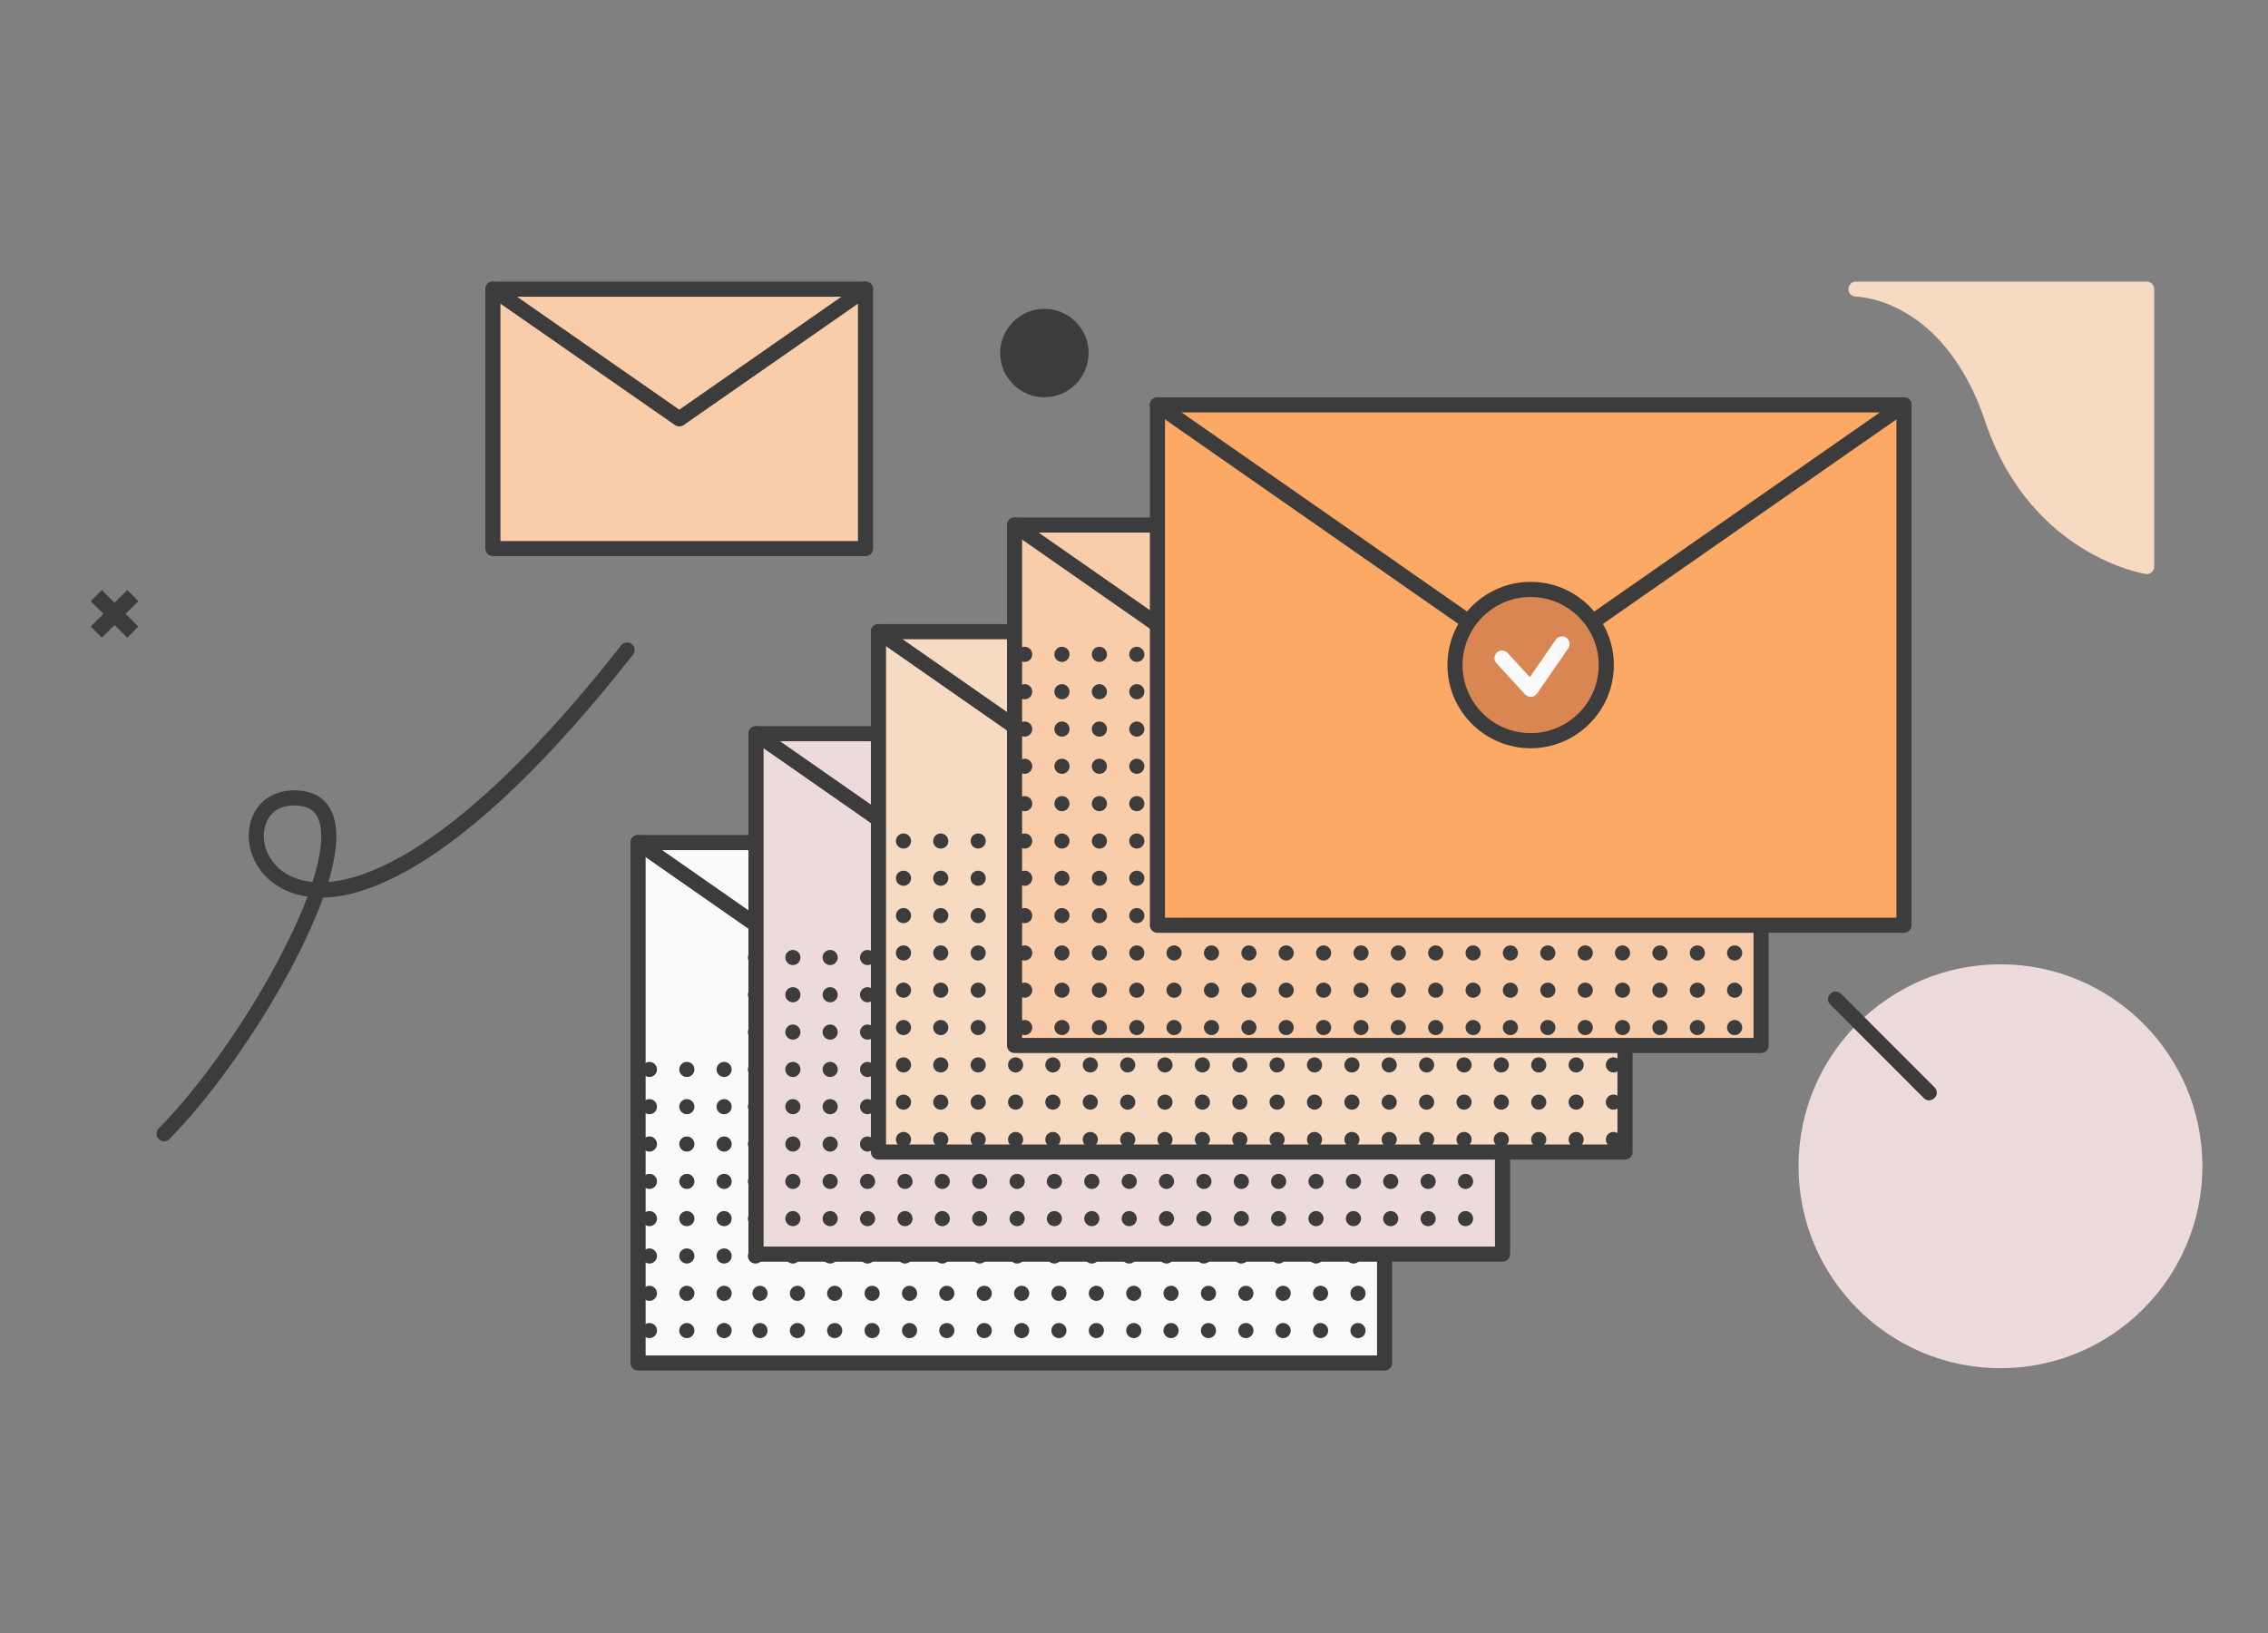 <?xml version="1.0" encoding="utf-8"?>
<svg version="1.1" xmlns="http://www.w3.org/2000/svg" viewBox="0 0 1000 720" width="1000px" height="720px" x="0px" y="0px"><rect x="0" y="0" width="1000" height="720" fill="#808080" stroke="none"/><g transform="matrix(1, 0, 0, 1, -173.001, 12.169)" id="object-2"><defs><clipPath id="clip-path-id-viewbox-item-2"><rect x="0.0" y="0.0" width="256.7" height="182.0"/></clipPath></defs><g transform="translate(387.0 112.0) rotate(0.0 85.5 60.5) scale(0.666 0.665)"><g clip-path="url(#clip-path-id-viewbox-item-2)" transform="translate(-0.0 -0.0)"><g><g><rect x="5" y="5" width="246.7" height="172" style="fill: rgb(249, 205, 170);"/><path d="M251.7,182H5c-2.8,0-5-2.2-5-5V5c0-2.8,2.2-5,5-5h246.7c2.8,0,5,2.2,5,5v172C256.7,179.8,254.5,182,251.7,182    z M10,172h236.7V10H10V172z" style="fill: rgb(60, 60, 60);"/></g><g><path d="M128.4,96c-1,0-2-0.3-2.9-0.9L2.1,9.1c-2.3-1.6-2.8-4.7-1.2-7c1.6-2.3,4.7-2.8,7-1.2l120.5,84l120.4-84    c2.3-1.6,5.4-1,7,1.2c1.6,2.3,1,5.4-1.2,7l-123.3,86C130.4,95.7,129.4,96,128.4,96z" style="fill: rgb(60, 60, 60);"/></g></g></g></g></g><g transform="matrix(1, 0, 0, 1, -173.001, 12.169)" id="object-3"><defs><clipPath id="clip-path-id-viewbox-item-3"><rect x="0.0" y="0.0" width="316.6" height="329.9"/></clipPath></defs><g transform="translate(242.0 271.0) rotate(0.0 105.5 110.0) scale(0.666 0.667)"><g clip-path="url(#clip-path-id-viewbox-item-3)" transform="translate(-0.0 -0.0)"><g><path d="M5,329.9c-1.3,0-2.6-0.5-3.5-1.5c-2-2-2-5.1,0-7.1c25.4-25.4,56.1-68.2,78-109c8.6-16.1,15.5-31,20.5-44.2   c-6.1-0.8-11.1-2.5-15.3-4.5c-8.8-4.2-15.6-10.8-19.7-19.1c-3.8-7.7-4.9-16.2-3.1-24.1C65,106.6,76.1,98,91,97.9c0.1,0,0.1,0,0.2,0   c15.7,0,22.4,8.2,25.2,15.1c4.8,11.5,2.6,28.1-2.6,45.5c14.7-1.2,32.1-7.4,50.8-18.3c41.9-24.4,90.1-70.9,143.1-138.2   c1.7-2.2,4.9-2.5,7-0.8c2.2,1.7,2.5,4.9,0.8,7c-53.8,68.3-102.9,115.7-145.9,140.7c-24.9,14.5-44.4,19.6-59.3,19.9   c-6.4,17.8-15.2,35.5-22.1,48.4c-22.4,41.5-53.7,85.2-79.8,111.3C7.6,329.4,6.3,329.9,5,329.9z M91.2,107.9c-0.1,0-0.1,0-0.2,0   c-10.2,0-17.3,5.4-19.4,14.8c-2.4,10.7,2.8,25.1,17.4,32c4.3,2,9.1,3.3,14.3,3.8c5.9-18.6,7.4-33.1,3.9-41.6   C105.6,113,102.2,107.9,91.2,107.9z" style="fill: rgb(60, 60, 60);"/></g></g></g></g><g transform="matrix(1, 0, 0, 1, -173.001, 12.169)" id="object-5"><defs><clipPath id="clip-path-id-viewbox-item-5"><rect x="0.0" y="0.0" width="503.5" height="354.0"/></clipPath></defs><g transform="translate(451.0 356.0) rotate(0.0 168.0 118.0) scale(0.667 0.667)"><g clip-path="url(#clip-path-id-viewbox-item-5)" transform="translate(-0.0 -0.0)"><g><g><rect x="5" y="5" width="493.5" height="344" style="fill: rgb(250, 250, 250);"/><path d="M498.5,354H5c-2.8,0-5-2.2-5-5V5c0-2.8,2.2-5,5-5h493.5c2.8,0,5,2.2,5,5v344C503.5,351.8,501.3,354,498.5,354    z M10,344h483.5V10H10V344z" style="fill: rgb(60, 60, 60);"/></g><g><path d="M251.7,182c-1,0-2-0.3-2.9-0.9L2.1,9.1c-2.3-1.6-2.8-4.7-1.2-7c1.6-2.3,4.7-2.8,7-1.2l243.8,170l243.9-170    c2.3-1.6,5.4-1,7,1.2c1.6,2.3,1,5.4-1.2,7l-246.8,172C253.7,181.7,252.7,182,251.7,182z" style="fill: rgb(60, 60, 60);"/></g><g><g><circle cx="251.7" cy="177" r="50" style="fill:#7FD6C2;"/></g><g><path d="M251.7,232c-30.3,0-55-24.7-55-55s24.7-55,55-55s55,24.7,55,55S282,232,251.7,232z M251.7,132     c-24.8,0-45,20.2-45,45c0,24.8,20.2,45,45,45c24.8,0,45-20.2,45-45C296.7,152.2,276.5,132,251.7,132z" style="fill:#383A48;"/></g></g><g><polyline points="232.8,172.4 251.7,193 272.4,163   " style="fill:#7FD6C2;"/><path d="M251.7,198c-1.4,0-2.7-0.6-3.7-1.6l-18.9-20.6c-1.9-2-1.7-5.2,0.3-7.1c2-1.9,5.2-1.7,7.1,0.3l14.7,16    l17.1-24.8c1.6-2.3,4.7-2.8,7-1.3c2.3,1.6,2.8,4.7,1.3,7l-20.7,30c-0.9,1.3-2.3,2-3.8,2.1C251.9,198,251.8,198,251.7,198z" style="fill:#F3F6E6;"/></g></g></g></g></g><g transform="matrix(1, 0, 0, 1, -173.001, 12.169)" id="object-6"><defs><clipPath id="clip-path-id-viewbox-item-6"><rect x="0.0" y="0.0" width="269.0" height="269.0"/></clipPath></defs><g transform="translate(966.0 413.0) rotate(0.0 89.0 89.0) scale(0.662 0.662)"><g clip-path="url(#clip-path-id-viewbox-item-6)" transform="translate(-0.0 -0.0)"><g><circle cx="134.5" cy="134.5" r="129.5" style="fill: rgb(237, 219, 219);"/><path d="M134.5,269C60.3,269,0,208.7,0,134.5C0,60.3,60.3,0,134.5,0C208.7,0,269,60.3,269,134.5   C269,208.7,208.7,269,134.5,269z M134.5,10C65.9,10,10,65.9,10,134.5S65.9,259,134.5,259S259,203.1,259,134.5S203.1,10,134.5,10z" style="fill: rgb(237, 219, 219);"/></g></g></g></g><g transform="matrix(1, 0, 0, 1, -173.001, 12.169)" id="object-7"><defs><clipPath id="clip-path-id-viewbox-item-7"><rect x="0.0" y="0.0" width="503.5" height="354.0"/></clipPath></defs><g transform="translate(503.0 308.0) rotate(0.0 168.0 118.0) scale(0.667 0.667)"><g clip-path="url(#clip-path-id-viewbox-item-7)" transform="translate(-0.0 -0.0)"><g><g><rect x="5" y="5" width="493.5" height="344" style="fill: rgb(237, 219, 219);"/><path d="M498.5,354H5c-2.8,0-5-2.2-5-5V5c0-2.8,2.2-5,5-5h493.5c2.8,0,5,2.2,5,5v344C503.5,351.8,501.3,354,498.5,354    z M10,344h483.5V10H10V344z" style="fill: rgb(60, 60, 60);"/></g><g><path d="M251.7,182c-1,0-2-0.3-2.9-0.9L2.1,9.1c-2.3-1.6-2.8-4.7-1.2-7c1.6-2.3,4.7-2.8,7-1.2l243.8,170l243.9-170    c2.3-1.6,5.4-1,7,1.2c1.6,2.3,1,5.4-1.2,7l-246.8,172C253.7,181.7,252.7,182,251.7,182z" style="fill: rgb(60, 60, 60);"/></g><g><g><ellipse cx="251.7" cy="177" rx="50" ry="50" style="fill:#7FD6C2;"/></g><g><path d="M251.7,232c-2.9,0-5.9-0.2-8.8-0.7c-29.9-4.9-50.3-33.2-45.5-63.1l4.9,0.8l-4.9-0.8     c2.4-14.5,10.2-27.2,22.1-35.8c11.9-8.6,26.5-12,41-9.7c29.9,4.9,50.3,33.2,45.5,63.1C301.6,212.8,278.2,232,251.7,232z      M251.7,132c-21.7,0-40.8,15.7-44.4,37.8c-4,24.5,12.7,47.7,37.2,51.6c2.4,0.4,4.8,0.6,7.2,0.6c21.7,0,40.8-15.7,44.4-37.8     c4-24.5-12.7-47.7-37.2-51.6C256.5,132.2,254.1,132,251.7,132z" style="fill:#383A48;"/></g></g><g><polyline points="232.8,172.3 251.7,193 272.4,163   " style="fill:#7FD6C2;"/><path d="M251.7,198c-1.4,0-2.7-0.6-3.7-1.6l-18.9-20.7c-1.9-2-1.7-5.2,0.3-7.1c2-1.9,5.2-1.7,7.1,0.3l14.7,16.1    l17.1-24.8c1.6-2.3,4.7-2.8,7-1.3c2.3,1.6,2.8,4.7,1.3,7l-20.7,30c-0.9,1.3-2.3,2-3.8,2.1C251.9,198,251.8,198,251.7,198z" style="fill:#F3F6E6;"/></g></g></g></g></g><g transform="matrix(1, 0, 0, 1, -173.001, 12.169)" id="object-8"><defs><clipPath id="clip-path-id-viewbox-item-8"><rect x="0.0" y="0.0" width="503.5" height="354.0"/></clipPath></defs><g transform="translate(557.0 263.0) rotate(0.0 168.0 118.0) scale(0.667 0.667)"><g clip-path="url(#clip-path-id-viewbox-item-8)" transform="translate(-0.0 -0.0)"><g><g><rect x="5" y="5" width="493.5" height="344" style="fill: rgb(247, 218, 194);"/><path d="M498.5,354H5c-2.8,0-5-2.2-5-5V5c0-2.8,2.2-5,5-5h493.5c2.8,0,5,2.2,5,5v344C503.5,351.8,501.3,354,498.5,354    z M10,344h483.5V10H10V344z" style="fill: rgb(60, 60, 60);"/></g><g><path d="M251.7,182c-1,0-2-0.3-2.9-0.9L2.1,9.1c-2.3-1.6-2.8-4.7-1.2-7c1.6-2.3,4.7-2.8,7-1.2l243.8,170l243.9-170    c2.3-1.6,5.4-1,7,1.2c1.6,2.3,1,5.4-1.2,7l-246.8,172C253.7,181.7,252.7,182,251.7,182z" style="fill: rgb(60, 60, 60);"/></g><g><g><ellipse cx="251.7" cy="177" rx="50" ry="50" style="fill:#7FD6C2;"/></g><g><path d="M251.7,232c-2.9,0-5.9-0.2-8.8-0.7c-29.9-4.9-50.3-33.2-45.5-63.1l4.9,0.8l-4.9-0.8     c2.4-14.5,10.2-27.2,22.1-35.8c11.9-8.6,26.5-12,41-9.7c29.9,4.9,50.3,33.2,45.5,63.1C301.6,212.8,278.2,232,251.7,232z      M251.7,132c-21.7,0-40.8,15.7-44.4,37.8c-4,24.5,12.7,47.7,37.2,51.6c2.4,0.4,4.8,0.6,7.2,0.6c21.7,0,40.8-15.7,44.4-37.8     c4-24.5-12.7-47.7-37.2-51.6C256.5,132.2,254.1,132,251.7,132z" style="fill:#383A48;"/></g></g><g><polyline points="232.8,172.3 251.7,193 272.4,163   " style="fill:#7FD6C2;"/><path d="M251.7,198c-1.4,0-2.7-0.6-3.7-1.6l-18.9-20.7c-1.9-2-1.7-5.2,0.3-7.1c2-1.9,5.2-1.7,7.1,0.3l14.7,16.1    l17.1-24.8c1.6-2.3,4.7-2.8,7-1.3c2.3,1.6,2.8,4.7,1.3,7l-20.7,30c-0.9,1.3-2.3,2-3.8,2.1C251.9,198,251.8,198,251.7,198z" style="fill:#d9e9f2;"/></g></g></g></g></g><g transform="matrix(1, 0, 0, 1, -173.001, 12.169)" id="object-9"><defs><clipPath id="clip-path-id-viewbox-item-9"><rect x="0.0" y="0.0" width="503.5" height="354.0"/></clipPath></defs><g transform="translate(617.0 216.0) rotate(0.0 168.0 118.0) scale(0.667 0.667)"><g clip-path="url(#clip-path-id-viewbox-item-9)" transform="translate(-0.0 -0.0)"><g><g><rect x="5" y="5" width="493.5" height="344" style="fill: rgb(249, 205, 170);"/><path d="M498.5,354H5c-2.8,0-5-2.2-5-5V5c0-2.8,2.2-5,5-5h493.5c2.8,0,5,2.2,5,5v344C503.5,351.8,501.3,354,498.5,354    z M10,344h483.5V10H10V344z" style="fill: rgb(60, 60, 60);"/></g><g><path d="M251.7,182c-1,0-2-0.3-2.9-0.9L2.1,9.1c-2.3-1.6-2.8-4.7-1.2-7c1.6-2.3,4.7-2.8,7-1.2l243.8,170l243.9-170    c2.3-1.6,5.4-1,7,1.2c1.6,2.3,1,5.4-1.2,7l-246.8,172C253.7,181.7,252.7,182,251.7,182z" style="fill: rgb(60, 60, 60);"/></g><g><g><ellipse cx="251.7" cy="177" rx="50" ry="50" style="fill:#7FD6C2;"/></g><g><path d="M251.7,232c-2.9,0-5.9-0.2-8.8-0.7c-29.9-4.9-50.3-33.2-45.5-63.1l4.9,0.8l-4.9-0.8     c2.4-14.5,10.2-27.2,22.1-35.8c11.9-8.6,26.5-12,41-9.7c29.9,4.9,50.3,33.2,45.5,63.1C301.6,212.8,278.2,232,251.7,232z      M251.7,132c-21.7,0-40.8,15.7-44.4,37.8c-4,24.5,12.7,47.7,37.2,51.6c2.4,0.4,4.8,0.6,7.2,0.6c21.7,0,40.8-15.7,44.4-37.8     c4-24.5-12.7-47.7-37.2-51.6C256.5,132.2,254.1,132,251.7,132z" style="fill: rgb(60, 60, 60);"/></g></g><g><polyline points="232.8,172.3 251.7,193 272.4,163   " style="fill:#7FD6C2;"/><path d="M251.7,198c-1.4,0-2.7-0.6-3.7-1.6l-18.9-20.7c-1.9-2-1.7-5.2,0.3-7.1c2-1.9,5.2-1.7,7.1,0.3l14.7,16.1    l17.1-24.8c1.6-2.3,4.7-2.8,7-1.3c2.3,1.6,2.8,4.7,1.3,7l-20.7,30c-0.9,1.3-2.3,2-3.8,2.1C251.9,198,251.8,198,251.7,198z" style="fill:#c2d6f5;"/></g></g></g></g></g><g transform="matrix(1, 0, 0, 1, -173.001, 12.169)" id="object-10"><defs><clipPath id="clip-path-id-viewbox-item-10"><rect x="0.0" y="0.0" width="503.5" height="354.0"/></clipPath></defs><g transform="translate(680.0 163.0) rotate(0.0 168.0 118.0) scale(0.667 0.667)"><g clip-path="url(#clip-path-id-viewbox-item-10)" transform="translate(-0.0 -0.0)"><g><g><rect x="5" y="5" width="493.5" height="344" style="fill: rgb(253, 169, 102);"/><path d="M498.5,354H5c-2.8,0-5-2.2-5-5V5c0-2.8,2.2-5,5-5h493.5c2.8,0,5,2.2,5,5v344C503.5,351.8,501.3,354,498.5,354    z M10,344h483.5V10H10V344z" style="fill: rgb(60, 60, 60);"/></g><g><path d="M251.7,182c-1,0-2-0.3-2.9-0.9L2.1,9.1c-2.3-1.6-2.8-4.7-1.2-7c1.6-2.3,4.7-2.8,7-1.2l243.8,170l243.9-170    c2.3-1.6,5.4-1,7,1.2c1.6,2.3,1,5.4-1.2,7l-246.8,172C253.7,181.7,252.7,182,251.7,182z" style="fill: rgb(60, 60, 60);"/></g><g><g><circle cx="251.7" cy="177" r="50" style="fill: rgb(217, 134, 82);"/></g><g><path d="M251.7,232c-30.3,0-55-24.7-55-55s24.7-55,55-55s55,24.7,55,55S282,232,251.7,232z M251.7,132     c-24.8,0-45,20.2-45,45c0,24.8,20.2,45,45,45c24.8,0,45-20.2,45-45C296.7,152.2,276.5,132,251.7,132z" style="fill: rgb(60, 60, 60);"/></g></g><g><polyline points="232.8,172.4 251.7,193 272.4,163   " style="fill: rgb(217, 134, 82);" id="object-0"/><path d="M251.7,198c-1.4,0-2.7-0.6-3.7-1.6l-18.9-20.6c-1.9-2-1.7-5.2,0.3-7.1c2-1.9,5.2-1.7,7.1,0.3l14.7,16    l17.1-24.8c1.6-2.3,4.7-2.8,7-1.3c2.3,1.6,2.8,4.7,1.3,7l-20.7,30c-0.9,1.3-2.3,2-3.8,2.1C251.9,198,251.8,198,251.7,198z" style="fill: rgb(250, 250, 250);" id="object-1"/></g></g></g></g></g><g transform="matrix(1, 0, 0, 1, -173.001, 12.169)" id="object-11"><defs><clipPath id="clip-path-id-viewbox-item-11"><rect x="0.0" y="0.0" width="726.3" height="457.0"/></clipPath></defs><g transform="translate(456.0 273.0) rotate(0.0 242.5 152.5) scale(0.668 0.667)"><g clip-path="url(#clip-path-id-viewbox-item-11)" transform="translate(-0.0 -0.0)"><g><g><g><g><circle cx="721.3" cy="202.4" r="5" style="fill: rgb(60, 60, 60);"/></g></g><g><g><circle cx="721.3" cy="227" r="5" style="fill: rgb(60, 60, 60);"/></g></g><g><g><circle cx="721.3" cy="251.7" r="5" style="fill: rgb(60, 60, 60);"/></g></g><g><g><circle cx="696.7" cy="202.4" r="5" style="fill: rgb(60, 60, 60);"/></g></g><g><g><circle cx="696.7" cy="227" r="5" style="fill: rgb(60, 60, 60);"/></g></g><g><g><circle cx="696.7" cy="251.7" r="5" style="fill: rgb(60, 60, 60);"/></g></g><g><g><circle cx="672" cy="202.4" r="5" style="fill: rgb(60, 60, 60);"/></g></g><g><g><circle cx="672" cy="227" r="5" style="fill: rgb(60, 60, 60);"/></g></g><g><g><circle cx="672" cy="251.7" r="5" style="fill: rgb(60, 60, 60);"/></g></g><g><g><circle cx="647.3" cy="202.4" r="5" style="fill: rgb(60, 60, 60);"/></g></g><g><g><circle cx="647.3" cy="227" r="5" style="fill: rgb(60, 60, 60);"/></g></g><g><g><circle cx="647.3" cy="251.7" r="5" style="fill: rgb(60, 60, 60);"/></g></g><g><g><circle cx="641.3" cy="276.4" r="5" style="fill: rgb(60, 60, 60);"/></g></g><g><g><circle cx="641.3" cy="301" r="5" style="fill: rgb(60, 60, 60);"/></g></g><g><g><circle cx="641.3" cy="325.7" r="5" style="fill: rgb(60, 60, 60);"/></g></g><g><g><circle cx="622.7" cy="202.4" r="5" style="fill: rgb(60, 60, 60);"/></g></g><g><g><circle cx="622.7" cy="227" r="5" style="fill: rgb(60, 60, 60);"/></g></g><g><g><circle cx="622.7" cy="251.7" r="5" style="fill: rgb(60, 60, 60);"/></g></g><g><g><circle cx="616.7" cy="276.4" r="5" style="fill: rgb(60, 60, 60);"/></g></g><g><g><circle cx="616.7" cy="301" r="5" style="fill: rgb(60, 60, 60);"/></g></g><g><g><circle cx="616.7" cy="325.7" r="5" style="fill: rgb(60, 60, 60);"/></g></g><g><g><circle cx="598" cy="202.4" r="5" style="fill: rgb(60, 60, 60);"/></g></g><g><g><circle cx="598" cy="227" r="5" style="fill: rgb(60, 60, 60);"/></g></g><g><g><circle cx="598" cy="251.7" r="5" style="fill: rgb(60, 60, 60);"/></g></g><g><g><circle cx="592" cy="276.4" r="5" style="fill: rgb(60, 60, 60);"/></g></g><g><g><circle cx="592" cy="301" r="5" style="fill: rgb(60, 60, 60);"/></g></g><g><g><circle cx="592" cy="325.7" r="5" style="fill: rgb(60, 60, 60);"/></g></g><g><g><circle cx="573.3" cy="202.4" r="5" style="fill: rgb(60, 60, 60);"/></g></g><g><g><circle cx="573.3" cy="227" r="5" style="fill: rgb(60, 60, 60);"/></g></g><g><g><circle cx="573.3" cy="251.7" r="5" style="fill: rgb(60, 60, 60);"/></g></g><g><g><circle cx="567.3" cy="276.4" r="5" style="fill: rgb(60, 60, 60);"/></g></g><g><g><circle cx="567.3" cy="301" r="5" style="fill: rgb(60, 60, 60);"/></g></g><g><g><circle cx="567.3" cy="325.7" r="5" style="fill: rgb(60, 60, 60);"/></g></g><g><g><circle cx="548.7" cy="202.4" r="5" style="fill: rgb(60, 60, 60);"/></g></g><g><g><circle cx="548.7" cy="227" r="5" style="fill: rgb(60, 60, 60);"/></g></g><g><g><circle cx="548.7" cy="251.7" r="5" style="fill: rgb(60, 60, 60);"/></g></g><g><g><circle cx="542.7" cy="276.4" r="5" style="fill: rgb(60, 60, 60);"/></g></g><g><g><circle cx="542.7" cy="301" r="5" style="fill: rgb(60, 60, 60);"/></g></g><g><g><circle cx="542.7" cy="325.7" r="5" style="fill: rgb(60, 60, 60);"/></g></g><g><g><circle cx="543.7" cy="353.4" r="5" style="fill: rgb(60, 60, 60);"/></g></g><g><g><circle cx="543.7" cy="378" r="5" style="fill: rgb(60, 60, 60);"/></g></g><g><g><circle cx="524" cy="202.4" r="5" style="fill: rgb(60, 60, 60);"/></g></g><g><g><circle cx="524" cy="227" r="5" style="fill: rgb(60, 60, 60);"/></g></g><g><g><circle cx="524" cy="251.7" r="5" style="fill: rgb(60, 60, 60);"/></g></g><g><g><circle cx="518" cy="276.4" r="5" style="fill: rgb(60, 60, 60);"/></g></g><g><g><circle cx="518" cy="301" r="5" style="fill: rgb(60, 60, 60);"/></g></g><g><g><circle cx="518" cy="325.7" r="5" style="fill: rgb(60, 60, 60);"/></g></g><g><g><circle cx="519" cy="353.4" r="5" style="fill: rgb(60, 60, 60);"/></g></g><g><g><circle cx="519" cy="378" r="5" style="fill: rgb(60, 60, 60);"/></g></g><g><g><circle cx="499.3" cy="202.4" r="5" style="fill: rgb(60, 60, 60);"/></g></g><g><g><circle cx="499.3" cy="227" r="5" style="fill: rgb(60, 60, 60);"/></g></g><g><g><circle cx="499.3" cy="251.7" r="5" style="fill: rgb(60, 60, 60);"/></g></g><g><g><circle cx="493.3" cy="276.4" r="5" style="fill: rgb(60, 60, 60);"/></g></g><g><g><circle cx="493.3" cy="301" r="5" style="fill: rgb(60, 60, 60);"/></g></g><g><g><circle cx="493.3" cy="325.7" r="5" style="fill: rgb(60, 60, 60);"/></g></g><g><g><circle cx="494.3" cy="353.4" r="5" style="fill: rgb(60, 60, 60);"/></g></g><g><g><circle cx="494.3" cy="378" r="5" style="fill: rgb(60, 60, 60);"/></g></g><g><g><circle cx="474.7" cy="202.4" r="5" style="fill: rgb(60, 60, 60);"/></g></g><g><g><circle cx="474.7" cy="227" r="5" style="fill: rgb(60, 60, 60);"/></g></g><g><g><circle cx="474.7" cy="251.7" r="5" style="fill: rgb(60, 60, 60);"/></g></g><g><g><circle cx="468.7" cy="276.4" r="5" style="fill: rgb(60, 60, 60);"/></g></g><g><g><circle cx="468.7" cy="301" r="5" style="fill: rgb(60, 60, 60);"/></g></g><g><g><circle cx="468.7" cy="325.7" r="5" style="fill: rgb(60, 60, 60);"/></g></g><g><g><circle cx="469.7" cy="353.4" r="5" style="fill: rgb(60, 60, 60);"/></g></g><g><g><circle cx="469.7" cy="378" r="5" style="fill: rgb(60, 60, 60);"/></g></g><g><g><circle cx="469.7" cy="402.7" r="5" style="fill: rgb(60, 60, 60);"/></g></g><g><g><circle cx="472.7" cy="427.4" r="5" style="fill: rgb(60, 60, 60);"/></g></g><g><g><circle cx="472.7" cy="452" r="5" style="fill: rgb(60, 60, 60);"/></g></g><g><g><circle cx="450" cy="202.4" r="5" style="fill: rgb(60, 60, 60);"/></g></g><g><g><circle cx="450" cy="227" r="5" style="fill: rgb(60, 60, 60);"/></g></g><g><g><circle cx="450" cy="251.7" r="5" style="fill: rgb(60, 60, 60);"/></g></g><g><g><circle cx="444" cy="276.4" r="5" style="fill: rgb(60, 60, 60);"/></g></g><g><g><circle cx="444" cy="301" r="5" style="fill: rgb(60, 60, 60);"/></g></g><g><g><circle cx="444" cy="325.7" r="5" style="fill: rgb(60, 60, 60);"/></g></g><g><g><circle cx="445" cy="353.4" r="5" style="fill: rgb(60, 60, 60);"/></g></g><g><g><circle cx="445" cy="378" r="5" style="fill: rgb(60, 60, 60);"/></g></g><g><g><circle cx="445" cy="402.7" r="5" style="fill: rgb(60, 60, 60);"/></g></g><g><g><circle cx="448" cy="427.4" r="5" style="fill: rgb(60, 60, 60);"/></g></g><g><g><circle cx="448" cy="452" r="5" style="fill: rgb(60, 60, 60);"/></g></g><g><g><circle cx="425.3" cy="202.4" r="5" style="fill: rgb(60, 60, 60);"/></g></g><g><g><circle cx="425.3" cy="227" r="5" style="fill: rgb(60, 60, 60);"/></g></g><g><g><circle cx="425.3" cy="251.7" r="5" style="fill: rgb(60, 60, 60);"/></g></g><g><g><circle cx="419.3" cy="276.4" r="5" style="fill: rgb(60, 60, 60);"/></g></g><g><g><circle cx="419.3" cy="301" r="5" style="fill: rgb(60, 60, 60);"/></g></g><g><g><circle cx="419.3" cy="325.7" r="5" style="fill: rgb(60, 60, 60);"/></g></g><g><g><circle cx="420.3" cy="353.4" r="5" style="fill: rgb(60, 60, 60);"/></g></g><g><g><circle cx="420.3" cy="378" r="5" style="fill: rgb(60, 60, 60);"/></g></g><g><g><circle cx="420.3" cy="402.7" r="5" style="fill: rgb(60, 60, 60);"/></g></g><g><g><circle cx="423.3" cy="427.4" r="5" style="fill: rgb(60, 60, 60);"/></g></g><g><g><circle cx="423.3" cy="452" r="5" style="fill: rgb(60, 60, 60);"/></g></g><g><g><circle cx="400.7" cy="202.4" r="5" style="fill: rgb(60, 60, 60);"/></g></g><g><g><circle cx="400.7" cy="227" r="5" style="fill: rgb(60, 60, 60);"/></g></g><g><g><circle cx="400.7" cy="251.7" r="5" style="fill: rgb(60, 60, 60);"/></g></g><g><g><circle cx="394.7" cy="276.4" r="5" style="fill: rgb(60, 60, 60);"/></g></g><g><g><circle cx="394.7" cy="301" r="5" style="fill: rgb(60, 60, 60);"/></g></g><g><g><circle cx="394.7" cy="325.7" r="5" style="fill: rgb(60, 60, 60);"/></g></g><g><g><circle cx="395.7" cy="353.4" r="5" style="fill: rgb(60, 60, 60);"/></g></g><g><g><circle cx="395.7" cy="378" r="5" style="fill: rgb(60, 60, 60);"/></g></g><g><g><circle cx="395.7" cy="402.7" r="5" style="fill: rgb(60, 60, 60);"/></g></g><g><g><circle cx="398.7" cy="427.4" r="5" style="fill: rgb(60, 60, 60);"/></g></g><g><g><circle cx="398.7" cy="452" r="5" style="fill: rgb(60, 60, 60);"/></g></g><g><g><circle cx="376" cy="202.4" r="5" style="fill: rgb(60, 60, 60);"/></g></g><g><g><circle cx="376" cy="227" r="5" style="fill: rgb(60, 60, 60);"/></g></g><g><g><circle cx="376" cy="251.7" r="5" style="fill: rgb(60, 60, 60);"/></g></g><g><g><circle cx="370" cy="276.4" r="5" style="fill: rgb(60, 60, 60);"/></g></g><g><g><circle cx="370" cy="301" r="5" style="fill: rgb(60, 60, 60);"/></g></g><g><g><circle cx="370" cy="325.7" r="5" style="fill: rgb(60, 60, 60);"/></g></g><g><g><circle cx="371" cy="353.4" r="5" style="fill: rgb(60, 60, 60);"/></g></g><g><g><circle cx="371" cy="378" r="5" style="fill: rgb(60, 60, 60);"/></g></g><g><g><circle cx="371" cy="402.7" r="5" style="fill: rgb(60, 60, 60);"/></g></g><g><g><circle cx="374" cy="427.4" r="5" style="fill: rgb(60, 60, 60);"/></g></g><g><g><circle cx="374" cy="452" r="5" style="fill: rgb(60, 60, 60);"/></g></g><g><g><circle cx="351.3" cy="202.4" r="5" style="fill: rgb(60, 60, 60);"/></g></g><g><g><circle cx="351.3" cy="227" r="5" style="fill: rgb(60, 60, 60);"/></g></g><g><g><circle cx="351.3" cy="251.7" r="5" style="fill: rgb(60, 60, 60);"/></g></g><g><g><circle cx="345.3" cy="276.4" r="5" style="fill: rgb(60, 60, 60);"/></g></g><g><g><circle cx="345.3" cy="301" r="5" style="fill: rgb(60, 60, 60);"/></g></g><g><g><circle cx="345.3" cy="325.7" r="5" style="fill: rgb(60, 60, 60);"/></g></g><g><g><circle cx="346.3" cy="353.4" r="5" style="fill: rgb(60, 60, 60);"/></g></g><g><g><circle cx="346.3" cy="378" r="5" style="fill: rgb(60, 60, 60);"/></g></g><g><g><circle cx="346.3" cy="402.7" r="5" style="fill: rgb(60, 60, 60);"/></g></g><g><g><circle cx="349.3" cy="427.4" r="5" style="fill: rgb(60, 60, 60);"/></g></g><g><g><circle cx="349.3" cy="452" r="5" style="fill: rgb(60, 60, 60);"/></g></g><g><g><circle cx="326.7" cy="5" r="5" style="fill: rgb(60, 60, 60);"/></g></g><g><g><circle cx="326.7" cy="29.7" r="5" style="fill: rgb(60, 60, 60);"/></g></g><g><g><circle cx="326.7" cy="54.4" r="5" style="fill: rgb(60, 60, 60);"/></g></g><g><g><circle cx="326.7" cy="79" r="5" style="fill: rgb(60, 60, 60);"/></g></g><g><g><circle cx="326.7" cy="103.7" r="5" style="fill: rgb(60, 60, 60);"/></g></g><g><g><circle cx="326.7" cy="128.4" r="5" style="fill: rgb(60, 60, 60);"/></g></g><g><g><circle cx="326.7" cy="153" r="5" style="fill: rgb(60, 60, 60);"/></g></g><g><g><circle cx="326.7" cy="177.7" r="5" style="fill: rgb(60, 60, 60);"/></g></g><g><g><circle cx="326.7" cy="202.4" r="5" style="fill: rgb(60, 60, 60);"/></g></g><g><g><circle cx="326.7" cy="227" r="5" style="fill: rgb(60, 60, 60);"/></g></g><g><g><circle cx="326.7" cy="251.7" r="5" style="fill: rgb(60, 60, 60);"/></g></g><g><g><circle cx="320.7" cy="276.4" r="5" style="fill: rgb(60, 60, 60);"/></g></g><g><g><circle cx="320.7" cy="301" r="5" style="fill: rgb(60, 60, 60);"/></g></g><g><g><circle cx="320.7" cy="325.7" r="5" style="fill: rgb(60, 60, 60);"/></g></g><g><g><circle cx="321.7" cy="353.4" r="5" style="fill: rgb(60, 60, 60);"/></g></g><g><g><circle cx="321.7" cy="378" r="5" style="fill: rgb(60, 60, 60);"/></g></g><g><g><circle cx="321.7" cy="402.7" r="5" style="fill: rgb(60, 60, 60);"/></g></g><g><g><circle cx="324.7" cy="427.4" r="5" style="fill: rgb(60, 60, 60);"/></g></g><g><g><circle cx="324.7" cy="452" r="5" style="fill: rgb(60, 60, 60);"/></g></g><g><g><circle cx="302" cy="5" r="5" style="fill: rgb(60, 60, 60);"/></g></g><g><g><circle cx="302" cy="29.7" r="5" style="fill: rgb(60, 60, 60);"/></g></g><g><g><circle cx="302" cy="54.4" r="5" style="fill: rgb(60, 60, 60);"/></g></g><g><g><circle cx="302" cy="79" r="5" style="fill: rgb(60, 60, 60);"/></g></g><g><g><circle cx="302" cy="103.7" r="5" style="fill: rgb(60, 60, 60);"/></g></g><g><g><circle cx="302" cy="128.4" r="5" style="fill: rgb(60, 60, 60);"/></g></g><g><g><circle cx="302" cy="153" r="5" style="fill: rgb(60, 60, 60);"/></g></g><g><g><circle cx="302" cy="177.7" r="5" style="fill: rgb(60, 60, 60);"/></g></g><g><g><circle cx="302" cy="202.4" r="5" style="fill: rgb(60, 60, 60);"/></g></g><g><g><circle cx="302" cy="227" r="5" style="fill: rgb(60, 60, 60);"/></g></g><g><g><circle cx="302" cy="251.7" r="5" style="fill: rgb(60, 60, 60);"/></g></g><g><g><circle cx="296" cy="276.4" r="5" style="fill: rgb(60, 60, 60);"/></g></g><g><g><circle cx="296" cy="301" r="5" style="fill: rgb(60, 60, 60);"/></g></g><g><g><circle cx="296" cy="325.7" r="5" style="fill: rgb(60, 60, 60);"/></g></g><g><g><circle cx="297" cy="353.4" r="5" style="fill: rgb(60, 60, 60);"/></g></g><g><g><circle cx="297" cy="378" r="5" style="fill: rgb(60, 60, 60);"/></g></g><g><g><circle cx="297" cy="402.7" r="5" style="fill: rgb(60, 60, 60);"/></g></g><g><g><circle cx="300" cy="427.4" r="5" style="fill: rgb(60, 60, 60);"/></g></g><g><g><circle cx="300" cy="452" r="5" style="fill: rgb(60, 60, 60);"/></g></g><g><g><circle cx="277.3" cy="5" r="5" style="fill: rgb(60, 60, 60);"/></g></g><g><g><circle cx="277.3" cy="29.7" r="5" style="fill: rgb(60, 60, 60);"/></g></g><g><g><circle cx="277.3" cy="54.4" r="5" style="fill: rgb(60, 60, 60);"/></g></g><g><g><circle cx="277.3" cy="79" r="5" style="fill: rgb(60, 60, 60);"/></g></g><g><g><circle cx="277.3" cy="103.7" r="5" style="fill: rgb(60, 60, 60);"/></g></g><g><g><circle cx="277.3" cy="128.4" r="5" style="fill: rgb(60, 60, 60);"/></g></g><g><g><circle cx="277.3" cy="153" r="5" style="fill: rgb(60, 60, 60);"/></g></g><g><g><circle cx="277.3" cy="177.7" r="5" style="fill: rgb(60, 60, 60);"/></g></g><g><g><circle cx="277.3" cy="202.4" r="5" style="fill: rgb(60, 60, 60);"/></g></g><g><g><circle cx="277.3" cy="227" r="5" style="fill: rgb(60, 60, 60);"/></g></g><g><g><circle cx="277.3" cy="251.7" r="5" style="fill: rgb(60, 60, 60);"/></g></g><g><g><circle cx="271.3" cy="276.4" r="5" style="fill: rgb(60, 60, 60);"/></g></g><g><g><circle cx="271.3" cy="301" r="5" style="fill: rgb(60, 60, 60);"/></g></g><g><g><circle cx="271.3" cy="325.7" r="5" style="fill: rgb(60, 60, 60);"/></g></g><g><g><circle cx="272.3" cy="353.4" r="5" style="fill: rgb(60, 60, 60);"/></g></g><g><g><circle cx="272.3" cy="378" r="5" style="fill: rgb(60, 60, 60);"/></g></g><g><g><circle cx="272.3" cy="402.7" r="5" style="fill: rgb(60, 60, 60);"/></g></g><g><g><circle cx="275.3" cy="427.4" r="5" style="fill: rgb(60, 60, 60);"/></g></g><g><g><circle cx="275.3" cy="452" r="5" style="fill: rgb(60, 60, 60);"/></g></g><g><g><circle cx="252.7" cy="5" r="5" style="fill: rgb(60, 60, 60);"/></g></g><g><g><circle cx="252.7" cy="29.7" r="5" style="fill: rgb(60, 60, 60);"/></g></g><g><g><circle cx="252.7" cy="54.4" r="5" style="fill: rgb(60, 60, 60);"/></g></g><g><g><circle cx="252.7" cy="79" r="5" style="fill: rgb(60, 60, 60);"/></g></g><g><g><circle cx="252.7" cy="103.7" r="5" style="fill: rgb(60, 60, 60);"/></g></g><g><g><circle cx="252.7" cy="128.4" r="5" style="fill: rgb(60, 60, 60);"/></g></g><g><g><circle cx="252.7" cy="153" r="5" style="fill: rgb(60, 60, 60);"/></g></g><g><g><circle cx="252.7" cy="177.7" r="5" style="fill: rgb(60, 60, 60);"/></g></g><g><g><circle cx="252.7" cy="202.4" r="5" style="fill: rgb(60, 60, 60);"/></g></g><g><g><circle cx="252.7" cy="227" r="5" style="fill: rgb(60, 60, 60);"/></g></g><g><g><circle cx="252.7" cy="251.7" r="5" style="fill: rgb(60, 60, 60);"/></g></g><g><g><circle cx="246.7" cy="276.4" r="5" style="fill: rgb(60, 60, 60);"/></g></g><g><g><circle cx="246.7" cy="301" r="5" style="fill: rgb(60, 60, 60);"/></g></g><g><g><circle cx="246.7" cy="325.7" r="5" style="fill: rgb(60, 60, 60);"/></g></g><g><g><circle cx="247.7" cy="353.4" r="5" style="fill: rgb(60, 60, 60);"/></g></g><g><g><circle cx="247.7" cy="378" r="5" style="fill: rgb(60, 60, 60);"/></g></g><g><g><circle cx="247.7" cy="402.7" r="5" style="fill: rgb(60, 60, 60);"/></g></g><g><g><circle cx="250.7" cy="427.4" r="5" style="fill: rgb(60, 60, 60);"/></g></g><g><g><circle cx="250.7" cy="452" r="5" style="fill: rgb(60, 60, 60);"/></g></g><g><g><circle cx="222" cy="128.4" r="5" style="fill: rgb(60, 60, 60);"/></g></g><g><g><circle cx="222" cy="153" r="5" style="fill: rgb(60, 60, 60);"/></g></g><g><g><circle cx="222" cy="177.7" r="5" style="fill: rgb(60, 60, 60);"/></g></g><g><g><circle cx="222" cy="202.4" r="5" style="fill: rgb(60, 60, 60);"/></g></g><g><g><circle cx="222" cy="227" r="5" style="fill: rgb(60, 60, 60);"/></g></g><g><g><circle cx="222" cy="251.7" r="5" style="fill: rgb(60, 60, 60);"/></g></g><g><g><circle cx="222" cy="276.4" r="5" style="fill: rgb(60, 60, 60);"/></g></g><g><g><circle cx="222" cy="301" r="5" style="fill: rgb(60, 60, 60);"/></g></g><g><g><circle cx="222" cy="325.7" r="5" style="fill: rgb(60, 60, 60);"/></g></g><g><g><circle cx="223" cy="353.4" r="5" style="fill: rgb(60, 60, 60);"/></g></g><g><g><circle cx="223" cy="378" r="5" style="fill: rgb(60, 60, 60);"/></g></g><g><g><circle cx="223" cy="402.7" r="5" style="fill: rgb(60, 60, 60);"/></g></g><g><g><circle cx="226" cy="427.4" r="5" style="fill: rgb(60, 60, 60);"/></g></g><g><g><circle cx="226" cy="452" r="5" style="fill: rgb(60, 60, 60);"/></g></g><g><g><circle cx="197.3" cy="128.4" r="5" style="fill: rgb(60, 60, 60);"/></g></g><g><g><circle cx="197.3" cy="153" r="5" style="fill: rgb(60, 60, 60);"/></g></g><g><g><circle cx="197.3" cy="177.7" r="5" style="fill: rgb(60, 60, 60);"/></g></g><g><g><circle cx="197.3" cy="202.4" r="5" style="fill: rgb(60, 60, 60);"/></g></g><g><g><circle cx="197.3" cy="227" r="5" style="fill: rgb(60, 60, 60);"/></g></g><g><g><circle cx="197.3" cy="251.7" r="5" style="fill: rgb(60, 60, 60);"/></g></g><g><g><circle cx="197.3" cy="276.4" r="5" style="fill: rgb(60, 60, 60);"/></g></g><g><g><circle cx="197.3" cy="301" r="5" style="fill: rgb(60, 60, 60);"/></g></g><g><g><circle cx="197.3" cy="325.7" r="5" style="fill: rgb(60, 60, 60);"/></g></g><g><g><circle cx="198.3" cy="353.4" r="5" style="fill: rgb(60, 60, 60);"/></g></g><g><g><circle cx="198.3" cy="378" r="5" style="fill: rgb(60, 60, 60);"/></g></g><g><g><circle cx="198.3" cy="402.7" r="5" style="fill: rgb(60, 60, 60);"/></g></g><g><g><circle cx="201.3" cy="427.4" r="5" style="fill: rgb(60, 60, 60);"/></g></g><g><g><circle cx="201.3" cy="452" r="5" style="fill: rgb(60, 60, 60);"/></g></g><g><g><circle cx="172.7" cy="128.4" r="5" style="fill: rgb(60, 60, 60);"/></g></g><g><g><circle cx="172.7" cy="153" r="5" style="fill: rgb(60, 60, 60);"/></g></g><g><g><circle cx="172.7" cy="177.7" r="5" style="fill: rgb(60, 60, 60);"/></g></g><g><g><circle cx="172.7" cy="202.4" r="5" style="fill: rgb(60, 60, 60);"/></g></g><g><g><circle cx="172.7" cy="227" r="5" style="fill: rgb(60, 60, 60);"/></g></g><g><g><circle cx="172.7" cy="251.7" r="5" style="fill: rgb(60, 60, 60);"/></g></g><g><g><circle cx="172.7" cy="276.4" r="5" style="fill: rgb(60, 60, 60);"/></g></g><g><g><circle cx="172.7" cy="301" r="5" style="fill: rgb(60, 60, 60);"/></g></g><g><g><circle cx="172.7" cy="325.7" r="5" style="fill: rgb(60, 60, 60);"/></g></g><g><g><circle cx="173.7" cy="353.4" r="5" style="fill: rgb(60, 60, 60);"/></g></g><g><g><circle cx="173.7" cy="378" r="5" style="fill: rgb(60, 60, 60);"/></g></g><g><g><circle cx="173.7" cy="402.7" r="5" style="fill: rgb(60, 60, 60);"/></g></g><g><g><circle cx="176.7" cy="427.4" r="5" style="fill: rgb(60, 60, 60);"/></g></g><g><g><circle cx="176.7" cy="452" r="5" style="fill: rgb(60, 60, 60);"/></g></g><g><g><circle cx="149" cy="205.4" r="5" style="fill: rgb(60, 60, 60);"/></g></g><g><g><circle cx="149" cy="230" r="5" style="fill: rgb(60, 60, 60);"/></g></g><g><g><circle cx="149" cy="254.7" r="5" style="fill: rgb(60, 60, 60);"/></g></g><g><g><circle cx="149" cy="279.4" r="5" style="fill: rgb(60, 60, 60);"/></g></g><g><g><circle cx="149" cy="304" r="5" style="fill: rgb(60, 60, 60);"/></g></g><g><g><circle cx="149" cy="328.7" r="5" style="fill: rgb(60, 60, 60);"/></g></g><g><g><circle cx="149" cy="353.4" r="5" style="fill: rgb(60, 60, 60);"/></g></g><g><g><circle cx="149" cy="378" r="5" style="fill: rgb(60, 60, 60);"/></g></g><g><g><circle cx="149" cy="402.7" r="5" style="fill: rgb(60, 60, 60);"/></g></g><g><g><circle cx="152" cy="427.4" r="5" style="fill: rgb(60, 60, 60);"/></g></g><g><g><circle cx="152" cy="452" r="5" style="fill: rgb(60, 60, 60);"/></g></g><g><g><circle cx="124.3" cy="205.4" r="5" style="fill: rgb(60, 60, 60);"/></g></g><g><g><circle cx="124.3" cy="230" r="5" style="fill: rgb(60, 60, 60);"/></g></g><g><g><circle cx="124.3" cy="254.7" r="5" style="fill: rgb(60, 60, 60);"/></g></g><g><g><circle cx="124.3" cy="279.4" r="5" style="fill: rgb(60, 60, 60);"/></g></g><g><g><circle cx="124.3" cy="304" r="5" style="fill: rgb(60, 60, 60);"/></g></g><g><g><circle cx="124.3" cy="328.7" r="5" style="fill: rgb(60, 60, 60);"/></g></g><g><g><circle cx="124.3" cy="353.4" r="5" style="fill: rgb(60, 60, 60);"/></g></g><g><g><circle cx="124.3" cy="378" r="5" style="fill: rgb(60, 60, 60);"/></g></g><g><g><circle cx="124.3" cy="402.7" r="5" style="fill: rgb(60, 60, 60);"/></g></g><g><g><circle cx="127.3" cy="427.4" r="5" style="fill: rgb(60, 60, 60);"/></g></g><g><g><circle cx="127.3" cy="452" r="5" style="fill: rgb(60, 60, 60);"/></g></g><g><g><circle cx="99.7" cy="205.4" r="5" style="fill: rgb(60, 60, 60);"/></g></g><g><g><circle cx="99.7" cy="230" r="5" style="fill: rgb(60, 60, 60);"/></g></g><g><g><circle cx="99.7" cy="254.7" r="5" style="fill: rgb(60, 60, 60);"/></g></g><g><g><circle cx="99.7" cy="279.4" r="5" style="fill: rgb(60, 60, 60);"/></g></g><g><g><circle cx="99.7" cy="304" r="5" style="fill: rgb(60, 60, 60);"/></g></g><g><g><circle cx="99.7" cy="328.7" r="5" style="fill: rgb(60, 60, 60);"/></g></g><g><g><circle cx="99.7" cy="353.4" r="5" style="fill: rgb(60, 60, 60);"/></g></g><g><g><circle cx="99.7" cy="378" r="5" style="fill: rgb(60, 60, 60);"/></g></g><g><g><circle cx="99.7" cy="402.7" r="5" style="fill: rgb(60, 60, 60);"/></g></g><g><g><circle cx="102.7" cy="427.4" r="5" style="fill: rgb(60, 60, 60);"/></g></g><g><g><circle cx="102.7" cy="452" r="5" style="fill: rgb(60, 60, 60);"/></g></g><g><g><circle cx="75" cy="205.4" r="5" style="fill: rgb(60, 60, 60);"/></g></g><g><g><circle cx="75" cy="230" r="5" style="fill: rgb(60, 60, 60);"/></g></g><g><g><circle cx="75" cy="254.7" r="5" style="fill: rgb(60, 60, 60);"/></g></g><g><g><circle cx="75" cy="279.4" r="5" style="fill: rgb(60, 60, 60);"/></g></g><g><g><circle cx="75" cy="304" r="5" style="fill: rgb(60, 60, 60);"/></g></g><g><g><circle cx="75" cy="328.7" r="5" style="fill: rgb(60, 60, 60);"/></g></g><g><g><circle cx="75" cy="353.4" r="5" style="fill: rgb(60, 60, 60);"/></g></g><g><g><circle cx="75" cy="378" r="5" style="fill: rgb(60, 60, 60);"/></g></g><g><g><circle cx="75" cy="402.7" r="5" style="fill: rgb(60, 60, 60);"/></g></g><g><g><circle cx="78" cy="427.4" r="5" style="fill: rgb(60, 60, 60);"/></g></g><g><g><circle cx="78" cy="452" r="5" style="fill: rgb(60, 60, 60);"/></g></g><g><g><circle cx="54.3" cy="279.4" r="5" style="fill: rgb(60, 60, 60);"/></g></g><g><g><circle cx="54.3" cy="304" r="5" style="fill: rgb(60, 60, 60);"/></g></g><g><g><circle cx="54.3" cy="328.7" r="5" style="fill: rgb(60, 60, 60);"/></g></g><g><g><circle cx="54.3" cy="353.4" r="5" style="fill: rgb(60, 60, 60);"/></g></g><g><g><circle cx="54.3" cy="378" r="5" style="fill: rgb(60, 60, 60);"/></g></g><g><g><circle cx="54.3" cy="402.7" r="5" style="fill: rgb(60, 60, 60);"/></g></g><g><g><circle cx="54.3" cy="427.4" r="5" style="fill: rgb(60, 60, 60);"/></g></g><g><g><circle cx="54.3" cy="452" r="5" style="fill: rgb(60, 60, 60);"/></g></g><g><g><circle cx="29.7" cy="279.4" r="5" style="fill: rgb(60, 60, 60);"/></g></g><g><g><circle cx="29.7" cy="304" r="5" style="fill: rgb(60, 60, 60);"/></g></g><g><g><circle cx="29.7" cy="328.7" r="5" style="fill: rgb(60, 60, 60);"/></g></g><g><g><circle cx="29.7" cy="353.4" r="5" style="fill: rgb(60, 60, 60);"/></g></g><g><g><circle cx="29.7" cy="378" r="5" style="fill: rgb(60, 60, 60);"/></g></g><g><g><circle cx="29.7" cy="402.7" r="5" style="fill: rgb(60, 60, 60);"/></g></g><g><g><circle cx="29.7" cy="427.4" r="5" style="fill: rgb(60, 60, 60);"/></g></g><g><g><circle cx="29.7" cy="452" r="5" style="fill: rgb(60, 60, 60);"/></g></g><g><g><circle cx="5" cy="279.4" r="5" style="fill: rgb(60, 60, 60);"/></g></g><g><g><circle cx="5" cy="304" r="5" style="fill: rgb(60, 60, 60);"/></g></g><g><g><circle cx="5" cy="328.7" r="5" style="fill: rgb(60, 60, 60);"/></g></g><g><g><circle cx="5" cy="353.4" r="5" style="fill: rgb(60, 60, 60);"/></g></g><g><g><circle cx="5" cy="378" r="5" style="fill: rgb(60, 60, 60);"/></g></g><g><g><circle cx="5" cy="402.7" r="5" style="fill: rgb(60, 60, 60);"/></g></g><g><g><circle cx="5" cy="427.4" r="5" style="fill: rgb(60, 60, 60);"/></g></g><g><g><circle cx="5" cy="452" r="5" style="fill: rgb(60, 60, 60);"/></g></g></g></g></g></g></g><g transform="matrix(1, 0, 0, 1, -173.001, 12.169)" id="object-12"><defs><clipPath id="clip-path-id-viewbox-item-12"><rect x="0.0" y="0.0" width="204.4" height="195.1"/></clipPath></defs><g transform="translate(988.0 112.0) rotate(0.0 67.5 64.5) scale(0.66 0.661)"><g clip-path="url(#clip-path-id-viewbox-item-12)" transform="translate(-0.0 -0.0)"><g><path d="M199.4,5v185.1c0,0-74.3-11.6-103.3-98.4C67.1,5,5,5,5,5H199.4z" style="fill: rgb(247, 218, 194);"/><path d="M199.4,195.1c-0.3,0-0.5,0-0.8-0.1c-0.8-0.1-19.8-3.2-42.6-17.3c-21-13-49.2-38.2-64.6-84.4   C80,59.3,61.4,34.1,37.7,20.5C19.9,10.2,5.2,10,5,10c-2.8,0-5-2.2-5-5c0-2.7,2.2-5,4.9-5c0,0,0,0,0,0h0c0,0,0,0,0,0l0,0   c0,0,0,0,0,0c0,0,0,0,0,0h194.4c2.8,0,5,2.2,5,5v185.1c0,1.5-0.6,2.8-1.7,3.8C201.7,194.7,200.6,195.1,199.4,195.1z M39.4,10   c0.9,0.5,1.8,1,2.7,1.5c33,18.7,50.2,53.1,58.7,78.6c23.1,69,76,88.9,93.6,93.7V10H39.4z" style="fill: rgb(247, 218, 194);"/></g></g></g></g><g transform="matrix(1, 0, 0, 1, -173.001, 12.169)" id="object-13"><defs><clipPath id="clip-path-id-viewbox-item-13"><rect x="0.0" y="0.0" width="71.7" height="71.7"/></clipPath></defs><g transform="translate(979.0 425.0) rotate(0.0 24.0 24.0) scale(0.669 0.669)"><g clip-path="url(#clip-path-id-viewbox-item-13)" transform="translate(-0.0 -0.0)"><g><path d="M66.6,71.7c-1.3,0-2.6-0.5-3.5-1.5L1.5,8.6c-2-2-2-5.1,0-7.1s5.1-2,7.1,0l61.6,61.6c2,2,2,5.1,0,7.1   C69.2,71.2,67.9,71.7,66.6,71.7z" style="fill: rgb(60, 60, 60);"/></g></g></g></g><g transform="matrix(1, 0, 0, 1, -173.001, 12.169)" id="object-14"><defs><clipPath id="clip-path-id-viewbox-item-14"><rect x="0.0" y="0.0" width="30.4" height="30.4"/></clipPath></defs><g transform="translate(213.0 248.0) rotate(0.0 10.5 10.5) scale(0.691 0.691)"><g clip-path="url(#clip-path-id-viewbox-item-14)" transform="translate(-0.0 -0.0)"><g id="Layer_1_1_-i14"><g><g><rect x="-1.3" y="10.2" transform="matrix(0.707 -0.707 0.707 0.707 -6.29 15.188)" width="33" height="10" style="fill: rgb(60, 60, 60);"/></g><g><rect x="10.2" y="-1.3" transform="matrix(0.707 -0.707 0.707 0.707 -6.29 15.187)" width="10" height="33" style="fill: rgb(60, 60, 60);"/></g></g></g><g id="Isolation_Mode-i14"/></g></g></g><g transform="matrix(1, 0, 0, 1, -173.001, 12.169)" id="object-15"><defs><clipPath id="clip-path-id-viewbox-item-15"><rect x="0.0" y="0.0" width="127.4" height="127.4"/></clipPath></defs><g transform="translate(614.0 124.0) rotate(0.0 19.5 19.5) scale(0.306 0.306)"><g clip-path="url(#clip-path-id-viewbox-item-15)" transform="translate(-0.0 -0.0)"><g><circle cx="63.7" cy="63.7" r="58.7" style="fill: rgb(60, 60, 60);"/><path d="M63.7,127.4C28.6,127.4,0,98.8,0,63.7C0,28.6,28.6,0,63.7,0c35.1,0,63.7,28.6,63.7,63.7   C127.4,98.8,98.8,127.4,63.7,127.4z M63.7,10C34.1,10,10,34.1,10,63.7s24.1,53.7,53.7,53.7s53.7-24.1,53.7-53.7S93.3,10,63.7,10z" style="fill: rgb(60, 60, 60);"/></g></g></g></g></svg>